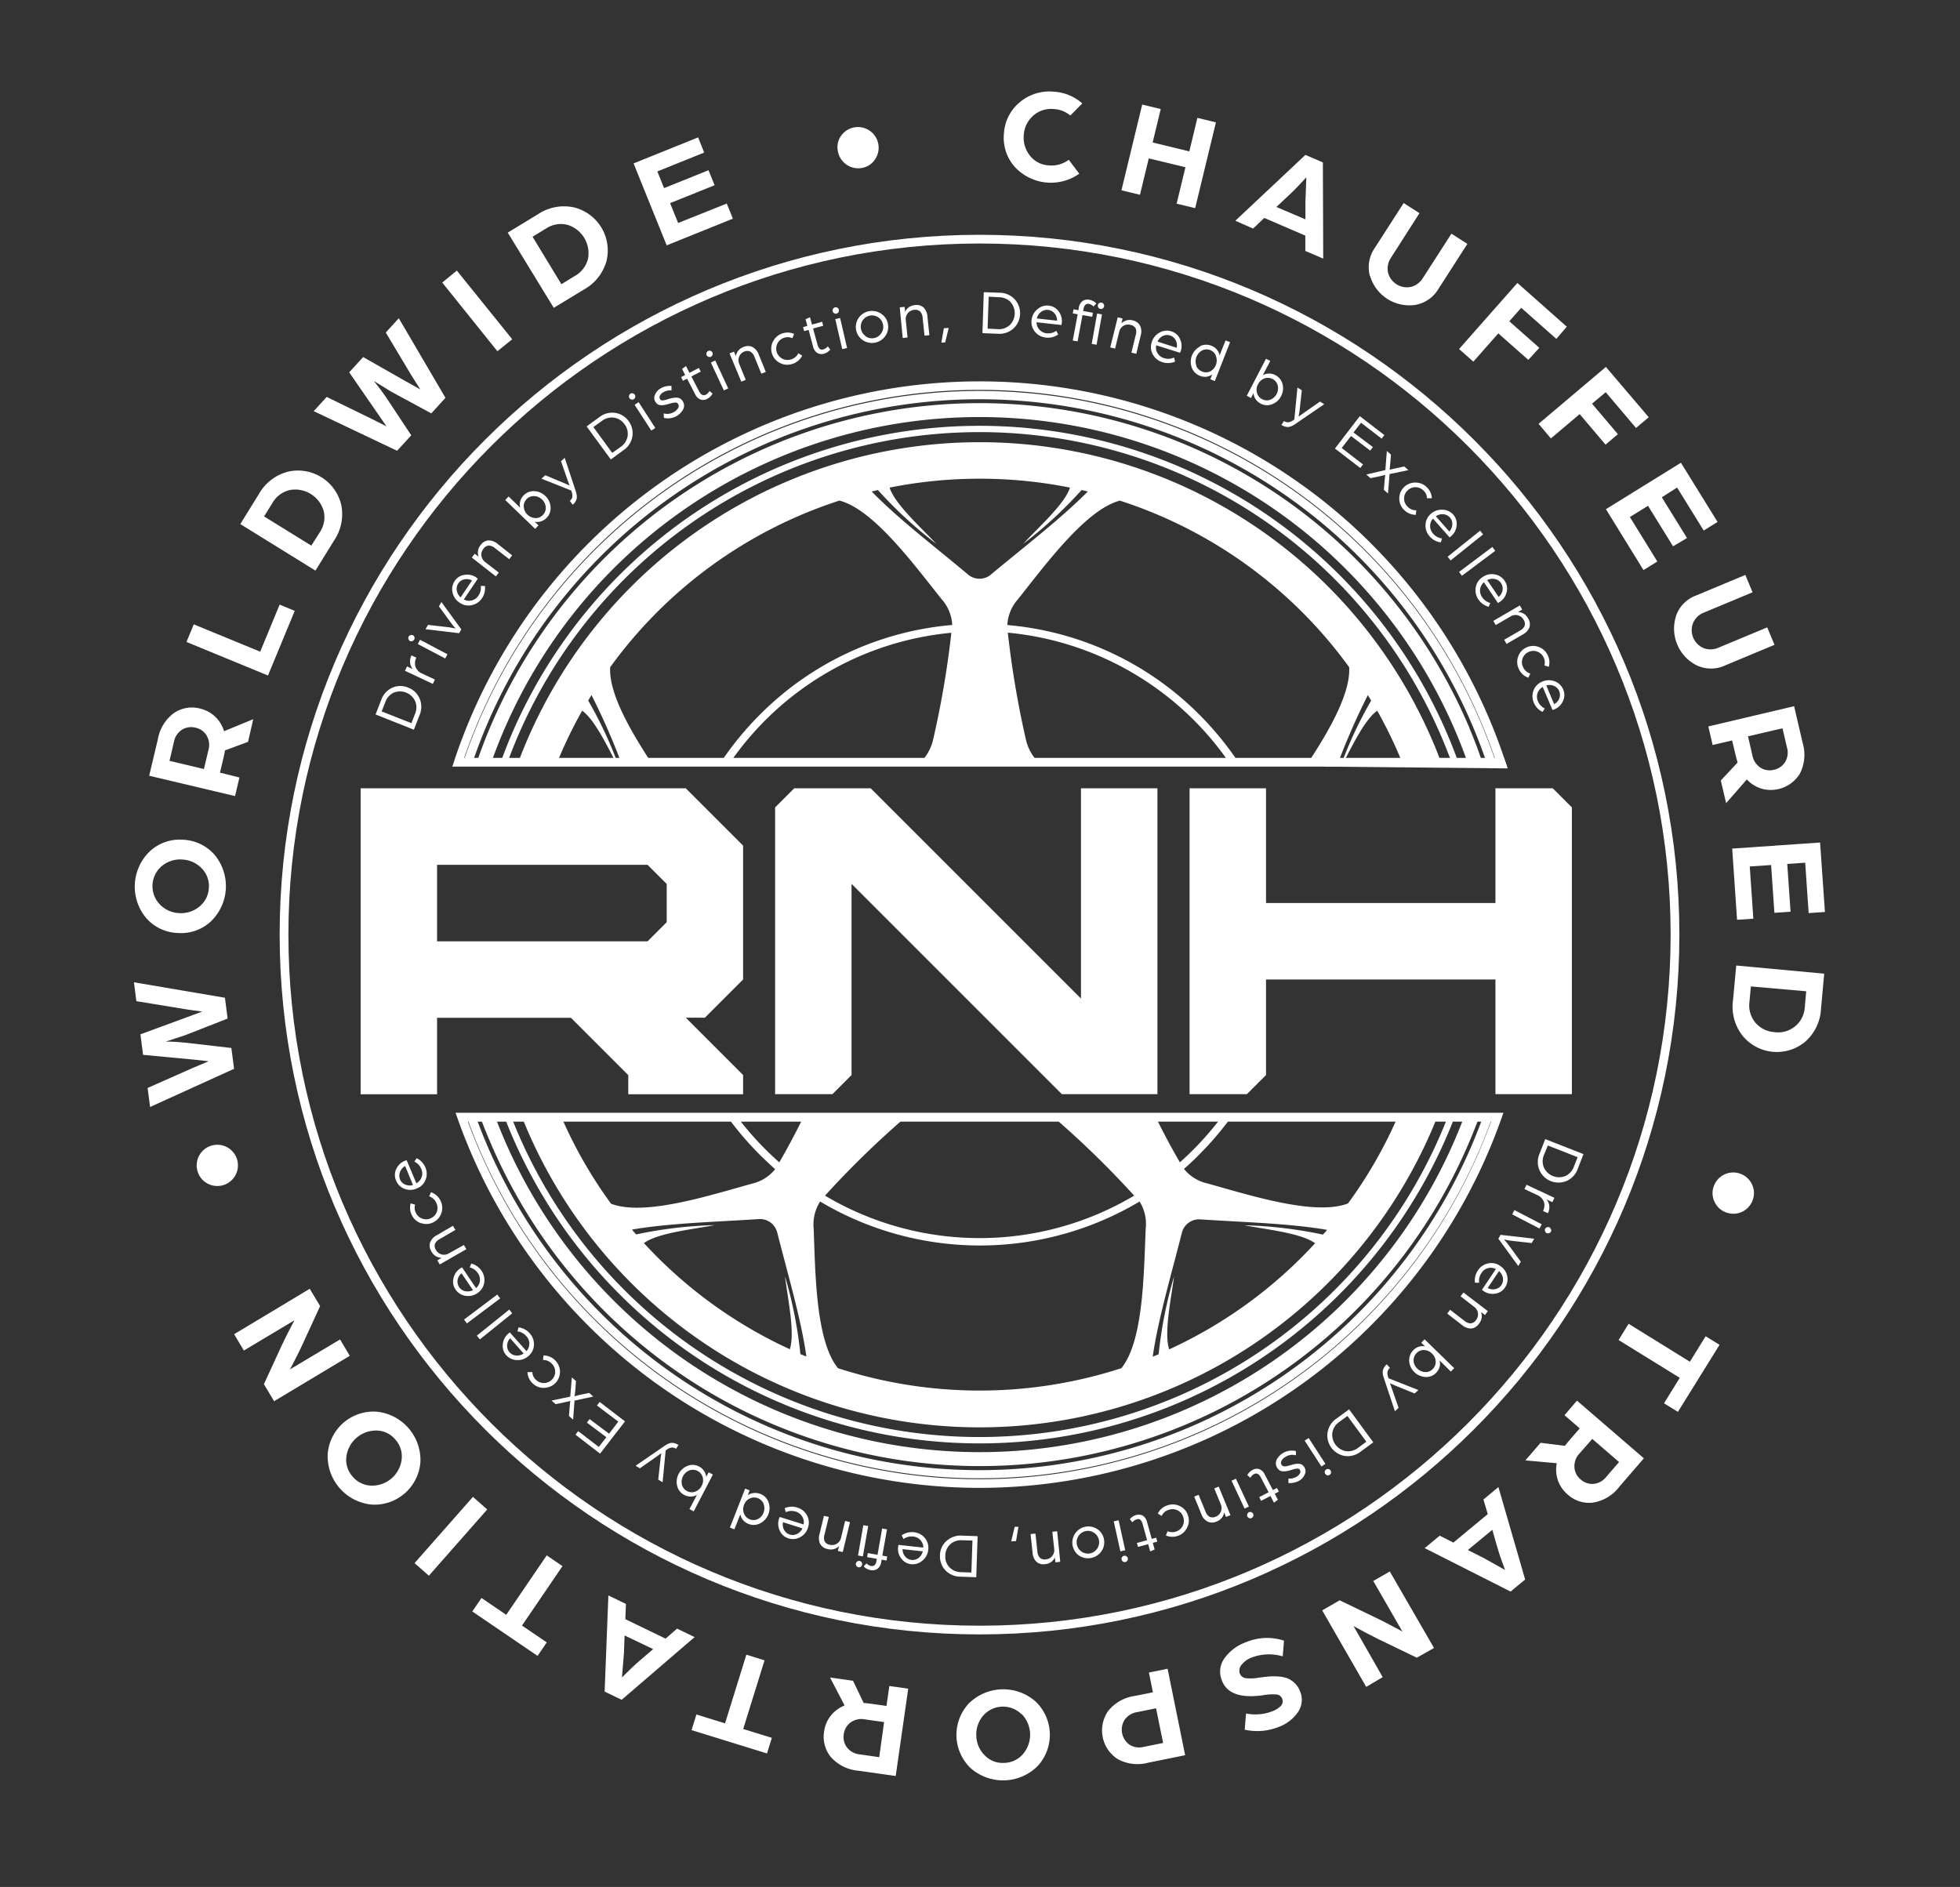 <svg id="Layer_1" data-name="Layer 1" xmlns="http://www.w3.org/2000/svg" viewBox="0 0 403 388"><rect x="0" y="0" width="403" height="388" fill="#333333" stroke="none"/><defs><style>.cls-1{fill:#fff;}</style></defs><title>RNH Logo </title><polygon class="cls-1" points="244.59 224.98 244.59 162.09 260.31 162.09 260.31 185.68 307.48 185.68 307.48 162.09 319.27 162.09 323.2 166.02 323.2 224.98 307.48 224.98 307.48 201.4 260.31 201.4 260.31 221.05 256.38 224.98 244.59 224.98"/><polygon class="cls-1" points="159.37 224.98 159.37 166.02 163.3 162.09 179.02 162.09 222.26 205.33 222.26 162.09 237.98 162.09 237.98 224.98 218.33 224.98 175.09 181.74 175.09 221.05 171.16 224.98 159.37 224.98"/><path class="cls-1" d="M74.15,225V162.09H141l11.79,11.79V201.4l-7.86,7.86H141l11.79,11.79V225H129.18v-3.93l-11.79-11.79H89.87V225Zm59-31.44,3.93-3.93v-7.87l-3.93-3.93H89.87v15.73Z"/><path class="cls-1" d="M297.65,229.74a103.32,103.32,0,0,1-192.49,0h-1.42c.4,1.06.83,2.12,1.27,3.17a104.66,104.66,0,0,0,192.78,0c.44-1,.87-2.11,1.27-3.17Zm.14-78.3a104.66,104.66,0,0,0-192.78,0q-1.11,2.63-2.07,5.3h1.41a103.32,103.32,0,0,1,194.11,0h1.4Q298.9,154.07,297.79,151.44Z"/><path class="cls-1" d="M126.94,156.74a85.31,85.31,0,0,0-6-12.69c.22-.38.45-.75.68-1.13a139.71,139.71,0,0,1,6.08,13.82h6.16c-4.37-6.71-8.7-14.23-8.4-19.55a93.86,93.86,0,0,1,47.14-34.26c7,1.83,15.13,12.92,21,20.26a8.64,8.64,0,0,1,2.19,5.32A63.38,63.38,0,0,0,156.19,147a64.58,64.58,0,0,0-8,9.77h1.94a62.33,62.33,0,0,1,45.48-26.66A192.54,192.54,0,0,1,191.88,152a9.67,9.67,0,0,1-2.6,4.75h24.23a9.73,9.73,0,0,1-2.59-4.76,194.6,194.6,0,0,1-3.7-21.9,62.35,62.35,0,0,1,45.48,26.66h1.94a65.26,65.26,0,0,0-8-9.77,63.36,63.36,0,0,0-39.52-18.46,8.66,8.66,0,0,1,2.2-5.32c5.82-7.34,14-18.43,20.94-20.26a93.84,93.84,0,0,1,47.15,34.26c.29,5.32-4,12.84-8.39,19.55h6.15a139.71,139.71,0,0,1,6.08-13.82l.68,1.13a83.37,83.37,0,0,0-6,12.69m.32,0c2.08-4,4.49-8.87,6.92-10.62a93.59,93.59,0,0,1,5.13,10.62h8c-.5-1.34-1-2.67-1.58-4a101.29,101.29,0,0,0-186.57,0c-.56,1.32-1.09,2.65-1.58,4h8a93.59,93.59,0,0,1,5.13-10.62c2.43,1.75,4.83,6.61,6.91,10.62m77.12-38.59a3.65,3.65,0,0,1-4.66,0c-7-5.88-14.39-11.49-19.84-17.1l1.28-.3a88.07,88.07,0,0,0,12,11.06c-3.29-3.51-8.52-8.18-9.6-11.56a94.88,94.88,0,0,1,37.09,0c-1.09,3.38-6.31,8-9.61,11.56a87.6,87.6,0,0,0,12-11.06l1.28.3C218.12,106.66,210.79,112.27,203.73,118.15Zm83.61,111.59a92.52,92.52,0,0,1-10.17,17.7c-6.7,2.6-19.82-1.57-28.84-4.09a8.63,8.63,0,0,1-4.89-3c1.08-.95,2.14-1.93,3.17-3a64.67,64.67,0,0,0,6.54-7.65h-2A62.92,62.92,0,0,1,242.6,239c-1.76-3-3.4-6.11-4.94-9.23h-21a7.14,7.14,0,0,1,.62.5,192.79,192.79,0,0,1,15.92,15.58,62.23,62.23,0,0,1-63.57,0,191.26,191.26,0,0,1,15.85-15.52c.22-.2.45-.38.68-.56h-21c-1.54,3.12-3.18,6.23-4.93,9.23a63,63,0,0,1-8.57-9.23h-2a64.67,64.67,0,0,0,6.54,7.65c1,1,2.09,2,3.18,3a8.66,8.66,0,0,1-4.9,3c-9,2.52-22.14,6.69-28.84,4.09a92.47,92.47,0,0,1-10.16-17.7h-8.11c.24.62.5,1.24.76,1.86a101.29,101.29,0,0,0,186.57,0c.26-.62.51-1.24.76-1.86ZM164.57,278.43a88.27,88.27,0,0,0-3.17-16c.6,4.78,2.09,11.65,1,15a93.85,93.85,0,0,1-30-21.82c2.86-2.09,9.83-2.8,14.56-3.7a88.44,88.44,0,0,0-16.17,1.92c-.28-.33-.57-.66-.85-1,7.71-1.33,16.93-1.56,26.09-2.16a3.65,3.65,0,0,1,3.77,2.74c2.26,8.9,4.9,17.75,6,25.5C165.38,278.78,165,278.61,164.57,278.43Zm71-25.81c-.39,9.36-.48,23.14-5,28.71a94.57,94.57,0,0,1-58.27,0c-4.55-5.57-4.65-19.35-5-28.71a8.72,8.72,0,0,1,1.33-5.56,64.17,64.17,0,0,0,65.68,0A8.6,8.6,0,0,1,235.57,252.62ZM272,253.86a88.33,88.33,0,0,0-16.16-1.92c4.72.9,11.7,1.61,14.56,3.7a93.89,93.89,0,0,1-30,21.82c-1.11-3.36.38-10.23,1-15a88.27,88.27,0,0,0-3.17,16c-.41.18-.81.35-1.22.51,1.12-7.75,3.75-16.6,6-25.5a3.65,3.65,0,0,1,3.77-2.74c9.16.6,18.39.83,26.1,2.16C272.62,253.2,272.33,253.53,272,253.86Z"/><path class="cls-1" d="M301,229.74a106.43,106.43,0,0,1-199.15,0H98.76q.92,2.52,2,5a109.33,109.33,0,0,0,201.37,0q1.05-2.47,2-5Zm1.11-80.11a109.32,109.32,0,0,0-201.37,0q-1.48,3.51-2.71,7.11h3a106.43,106.43,0,0,1,200.71,0h3.05Q303.58,153.14,302.09,149.63Z"/><path class="cls-1" d="M304.89,229.74a110.1,110.1,0,0,1-207,0H96c.7,2,1.48,4,2.32,6a112,112,0,0,0,206.19,0c.84-2,1.62-4,2.32-6Zm-.39-81.12a112,112,0,0,0-206.19,0c-1.13,2.68-2.16,5.38-3.07,8.12h1.93a110.1,110.1,0,0,1,208.47,0h1.93C306.65,154,305.63,151.3,304.5,148.62Z"/><path class="cls-1" d="M201.4,305.94A113.92,113.92,0,0,1,94.09,230l-.42-1.19H309.12L308.7,230A113.92,113.92,0,0,1,201.4,305.94ZM96.21,230.63a112,112,0,0,0,210.37,0Zm29.85-73H93l.39-1.18a113.81,113.81,0,0,1,216.08,0l.39,1.18h-33.1m-2.16,0H128.24m148.94-1.79h30.16a112,112,0,0,0-211.89,0Z"/><path class="cls-1" d="M77.22,146.91l1.17-3a4.31,4.31,0,0,1,2.31-2.52,4.07,4.07,0,0,1,3.23,0,4.14,4.14,0,0,1,2.34,2.23,4.33,4.33,0,0,1,0,3.42l-1.17,3Zm8.13-.16a3.29,3.29,0,0,0,0-2.61A3.45,3.45,0,0,0,81,142.4a3.36,3.36,0,0,0-1.76,1.94l-.77,1.94,6.12,2.42Z"/><path class="cls-1" d="M83.26,137.92l.43-.89,1.21.57a2.42,2.42,0,0,1-.57-1.27,2.73,2.73,0,0,1,.28-1.57l1,.47a2.53,2.53,0,0,0-.19,1.85,2.5,2.5,0,0,0,1.47,1.46l2.53,1.19-.42.9Z"/><path class="cls-1" d="M84,131.43a.67.67,0,0,1,0-.5.69.69,0,0,1,.39-.32.67.67,0,0,1,.5,0,.64.64,0,0,1,.32.38.64.64,0,0,1-.43.82.64.64,0,0,1-.49,0A.7.7,0,0,1,84,131.43Zm1.91,1,.45-.88L92,134.53l-.46.87Z"/><path class="cls-1" d="M87.49,129.38l.52-.89,4.37.5,1.32.25a9,9,0,0,1-.85-1l-2.6-3.56.51-.89,4.1,5.63-.46.78Z"/><path class="cls-1" d="M93.05,121.85a3,3,0,0,1,.46-2.41,2.83,2.83,0,0,1,2-1.24,3.24,3.24,0,0,1,2.4.53l.33.26-2.87,4.27a2.28,2.28,0,0,0,3-.78,2.83,2.83,0,0,0,.48-2h.86a3.64,3.64,0,0,1-.6,2.51A3.29,3.29,0,0,1,97,124.43a3.07,3.07,0,0,1-2.5-.51A3.3,3.3,0,0,1,93.05,121.85Zm4-2.49a2.23,2.23,0,0,0-1.57-.23,1.92,1.92,0,0,0-1.25.84,1.9,1.9,0,0,0-.3,1.47,2.3,2.3,0,0,0,.78,1.39Z"/><path class="cls-1" d="M97,114.64l.61-.78.8.62a2.39,2.39,0,0,1,.42-2.41,2.19,2.19,0,0,1,1.61-.95,2.88,2.88,0,0,1,1.87.71l3,2.37-.61.78-2.92-2.27a2.11,2.11,0,0,0-1.29-.53,1.5,1.5,0,0,0-1.11.69,1.85,1.85,0,0,0-.39,1.4,1.94,1.94,0,0,0,.76,1.3l2.81,2.17-.61.78Z"/><path class="cls-1" d="M103.88,102.81l.69-.72,2.39,2.3a2.57,2.57,0,0,1,0-1.32,2.72,2.72,0,0,1,.68-1.18,2.84,2.84,0,0,1,2.2-.9,3.41,3.41,0,0,1,2.29,1,3.33,3.33,0,0,1,1.07,2.24,2.82,2.82,0,0,1-.8,2.24,2.78,2.78,0,0,1-1.15.73,2.54,2.54,0,0,1-1.31.08l.78.75-.69.71Zm6.2,3.72a2,2,0,0,0,1.55-.65,2,2,0,0,0,.58-1.57,2.31,2.31,0,0,0-.76-1.59,2.35,2.35,0,0,0-1.63-.71,2.07,2.07,0,0,0-2.13,2.22,2.53,2.53,0,0,0,2.39,2.3Z"/><path class="cls-1" d="M117.16,103a1.53,1.53,0,0,0,.51-.77,2.08,2.08,0,0,0-.13-1.07l-.09-.3-6.12-2.43.78-.71,4,1.67,1,.44-.37-1-1.39-4,.76-.69,2.29,6.91a3.61,3.61,0,0,1,.2,1,1.59,1.59,0,0,1-.12.77,2.77,2.77,0,0,1-.3.53,3.9,3.9,0,0,1-.41.44Z"/><path class="cls-1" d="M120.62,87.68l2.59-1.89a4.27,4.27,0,0,1,3.29-.89,4.08,4.08,0,0,1,2.75,1.69,4.14,4.14,0,0,1,.78,3.14,4.25,4.25,0,0,1-1.86,2.86l-2.58,1.89Zm7,4.21a3.35,3.35,0,0,0,1.42-2.2,3.18,3.18,0,0,0-.63-2.45,3.24,3.24,0,0,0-2.15-1.36,3.33,3.33,0,0,0-2.52.69L122,87.81l3.88,5.31Z"/><path class="cls-1" d="M129.34,81.38a.62.62,0,0,1,.28-.42.61.61,0,0,1,.49-.08.59.59,0,0,1,.41.29.58.58,0,0,1,.09.48.62.62,0,0,1-.28.42.61.61,0,0,1-.49.08.63.63,0,0,1-.41-.28A.6.6,0,0,1,129.34,81.38Zm1.14,1.85.83-.54L134.74,88l-.83.53Z"/><path class="cls-1" d="M136.46,85a2.64,2.64,0,0,0,2.13-.29,2.24,2.24,0,0,0,.84-.8.78.78,0,0,0,0-.83.63.63,0,0,0-.3-.28,1,1,0,0,0-.47,0,3.35,3.35,0,0,0-.5.07l-.58.16a7.2,7.2,0,0,1-.85.22,3.42,3.42,0,0,1-.75.07,1.34,1.34,0,0,1-.73-.18,1.67,1.67,0,0,1-.53-.58,1.52,1.52,0,0,1,0-1.48,2.62,2.62,0,0,1,1.11-1.22,3.77,3.77,0,0,1,2.24-.5l0,.91a2.87,2.87,0,0,0-1.72.41,1.65,1.65,0,0,0-.65.66.68.68,0,0,0,0,.7.61.61,0,0,0,.27.26.71.71,0,0,0,.45,0,2.29,2.29,0,0,0,.45-.08l.54-.16a8.25,8.25,0,0,1,.87-.23,6.27,6.27,0,0,1,.79-.07,1.49,1.49,0,0,1,.77.19,1.68,1.68,0,0,1,.56.59,1.63,1.63,0,0,1,.06,1.65,3.58,3.58,0,0,1-3.95,1.74Z"/><path class="cls-1" d="M141.27,77.86l-.85.43-.38-.75.84-.43-.64-1.25.81-.59.71,1.39,1.93-1,.39.75-1.93,1,1.56,3c.4.78.87,1,1.4.76a1.52,1.52,0,0,0,.42-.31,2.46,2.46,0,0,0,.27-.33l.07-.14.64.53A2.45,2.45,0,0,1,145.43,82a1.7,1.7,0,0,1-1.39.16,2.12,2.12,0,0,1-1.13-1.14Z"/><path class="cls-1" d="M145.28,72.54a.65.65,0,0,1,.84-.39.67.67,0,0,1,.37.35.64.64,0,0,1,0,.49.59.59,0,0,1-.34.37.62.62,0,0,1-.5,0,.65.65,0,0,1-.36-.33A.69.69,0,0,1,145.28,72.54Zm.88,2,.9-.42,2.67,5.74-.9.42Z"/><path class="cls-1" d="M150,72.67l.91-.37.39.94a2.37,2.37,0,0,1,1.56-1.88,2.15,2.15,0,0,1,1.87,0A2.81,2.81,0,0,1,156,72.89l1.46,3.58-.92.37-1.4-3.43a2.07,2.07,0,0,0-.85-1.1,1.49,1.49,0,0,0-1.3,0,1.86,1.86,0,0,0-1,1,1.93,1.93,0,0,0,0,1.51l1.34,3.28-.91.38Z"/><path class="cls-1" d="M158.94,70.23a3.24,3.24,0,0,1,1.92-1.67,3.3,3.3,0,0,1,2.43.11l-.38.87a2.29,2.29,0,0,0-1.73-.07,2.33,2.33,0,1,0,1.5,4.42,2.33,2.33,0,0,0,1.47-1.26l.79.51a3.4,3.4,0,0,1-2,1.68,3.25,3.25,0,0,1-2.54-.17,3.27,3.27,0,0,1-1.47-4.42Z"/><path class="cls-1" d="M166.26,67.83l-.92.25-.22-.81L166,67l-.37-1.36.91-.41.41,1.51,2.1-.58.22.82-2.09.57.9,3.29c.23.85.64,1.2,1.21,1a1.52,1.52,0,0,0,.48-.23,2.22,2.22,0,0,0,.33-.26l.1-.12.52.65a2.61,2.61,0,0,1-1.28.84,1.75,1.75,0,0,1-1.4-.14,2.14,2.14,0,0,1-.87-1.35Z"/><path class="cls-1" d="M171.29,63.49a.61.61,0,0,1,.41-.29.57.57,0,0,1,.49.08.66.66,0,0,1,.29.42.65.65,0,0,1-1,.69.63.63,0,0,1-.28-.4A.66.66,0,0,1,171.29,63.49Zm.45,2.13,1-.23,1.43,6.17-1,.22Z"/><path class="cls-1" d="M176.57,65.34a3.35,3.35,0,0,1,4.63-.82,3.14,3.14,0,0,1,1.37,2.13,3.18,3.18,0,0,1-.55,2.46,3.36,3.36,0,0,1-4.64.82,3.28,3.28,0,0,1-.81-4.59Zm1.4,3.8a2.22,2.22,0,0,0,1.73.38,2.19,2.19,0,0,0,1.49-1,2.22,2.22,0,0,0,.38-1.73,2.28,2.28,0,0,0-.95-1.51,2.31,2.31,0,0,0-3.23.57,2.36,2.36,0,0,0,.58,3.25Z"/><path class="cls-1" d="M185,63.2l1-.1.1,1a2.39,2.39,0,0,1,2-1.36,2.16,2.16,0,0,1,1.8.49,2.89,2.89,0,0,1,.79,1.85l.4,3.84-1,.1-.39-3.68a2,2,0,0,0-.51-1.29,1.49,1.49,0,0,0-1.27-.33,1.86,1.86,0,0,0-1.27.69,1.9,1.9,0,0,0-.41,1.45l.37,3.53-1,.11Z"/><path class="cls-1" d="M194.07,67.49l1-.06-.74,3-.77,0Z"/><path class="cls-1" d="M202.28,60.08l3.2.11a4.32,4.32,0,0,1,3.14,1.33,4.29,4.29,0,0,1-.21,6,4.33,4.33,0,0,1-3.23,1.11L202,68.5Zm2.87,7.6a3.27,3.27,0,0,0,2.47-.84,3.45,3.45,0,0,0,.17-4.72,3.3,3.3,0,0,0-2.41-1L203.29,61l-.23,6.57Z"/><path class="cls-1" d="M213.34,63.56a3,3,0,0,1,2.34-.71,2.85,2.85,0,0,1,2,1.19,3.32,3.32,0,0,1,.64,2.38l-.08.41-5.11-.57a2.23,2.23,0,0,0,.6,1.54,2.28,2.28,0,0,0,1.46.73,2.85,2.85,0,0,0,2-.51l.38.76a3.65,3.65,0,0,1-2.5.64,3.33,3.33,0,0,1-2.25-1.18,3.13,3.13,0,0,1-.71-2.46A3.35,3.35,0,0,1,213.34,63.56Zm4,2.38a2.21,2.21,0,0,0-.52-1.5,2,2,0,0,0-1.32-.72,2,2,0,0,0-1.45.42,2.33,2.33,0,0,0-.87,1.34Z"/><path class="cls-1" d="M221.58,64.62l-1-.18.15-.84,1,.18.07-.41a2.12,2.12,0,0,1,.82-1.49,1.88,1.88,0,0,1,1.32-.25,2.65,2.65,0,0,1,.82.28,2.17,2.17,0,0,1,.52.35l.12.17-.56.59a1.84,1.84,0,0,0-.94-.53c-.6-.1-1,.26-1.12,1.09l-.06.38,2,.35-.15.83-2-.35-1,5.4-1-.17Zm4-.15,1,.18-1.11,6.23-1-.17Zm.42-2.13a.66.66,0,0,1,.49-.11.6.6,0,0,1,.42.27.67.67,0,0,1-.16.91.58.58,0,0,1-.49.11.6.6,0,0,1-.42-.27.65.65,0,0,1,.16-.91Z"/><path class="cls-1" d="M229.82,65.25l1,.24-.24,1a2.38,2.38,0,0,1,2.37-.6A2.17,2.17,0,0,1,234.43,67a2.83,2.83,0,0,1,.11,2l-.91,3.75-1-.23.88-3.6a2.14,2.14,0,0,0,0-1.39,1.49,1.49,0,0,0-1.09-.73A1.8,1.8,0,0,0,231,67a1.91,1.91,0,0,0-.88,1.23l-.84,3.45-1-.24Z"/><path class="cls-1" d="M238.43,68.38a3,3,0,0,1,2.43-.24,2.83,2.83,0,0,1,1.76,1.56,3.28,3.28,0,0,1,.16,2.46l-.15.38L237.73,71a2.23,2.23,0,0,0,.28,1.63,2.26,2.26,0,0,0,1.3,1,2.82,2.82,0,0,0,2.08-.11l.23.83a3.66,3.66,0,0,1-2.58.13,3.3,3.3,0,0,1-2-1.59,3.09,3.09,0,0,1-.22-2.55A3.3,3.3,0,0,1,238.43,68.38Zm3.51,3.13a2.25,2.25,0,0,0-.22-1.58,2,2,0,0,0-2.66-.83A2.37,2.37,0,0,0,238,70.24Z"/><path class="cls-1" d="M246.72,71.19a2.83,2.83,0,0,1,2.38-.09,2.64,2.64,0,0,1,1.1.78,2.57,2.57,0,0,1,.56,1.19L252,70l.92.36-3.14,8-.92-.37.39-1a2.66,2.66,0,0,1-1.21.48,2.93,2.93,0,0,1-3-1.89,3.54,3.54,0,0,1,1.72-4.34Zm-.77,4a2,2,0,0,0,1.2,1.19,2,2,0,0,0,1.66,0,2.55,2.55,0,0,0,1.22-3.1A1.94,1.94,0,0,0,248.86,72a2,2,0,0,0-1.68.06A2.52,2.52,0,0,0,246,75.19Z"/><path class="cls-1" d="M260.31,73.76l.87.46-1.54,2.94a2.55,2.55,0,0,1,1.27-.35,2.64,2.64,0,0,1,1.32.33A2.81,2.81,0,0,1,263.71,79a3.38,3.38,0,0,1-.32,2.48,3.31,3.31,0,0,1-1.86,1.65,2.75,2.75,0,0,1-2.36-.16,2.71,2.71,0,0,1-1-.89,2.65,2.65,0,0,1-.44-1.24l-.5,1-.87-.47Zm-1.86,7a2,2,0,0,0,1.05,1.31,2,2,0,0,0,1.67.13,2.55,2.55,0,0,0,1.55-2.94A2.1,2.1,0,0,0,260,77.81,2.43,2.43,0,0,0,258.67,79,2.31,2.31,0,0,0,258.45,80.75Z"/><path class="cls-1" d="M264,86.57a1.46,1.46,0,0,0,.87.27,2.09,2.09,0,0,0,1-.41l.26-.18.64-6.55.9.55-.48,4.36L267,85.67l.9-.65,3.51-2.45.87.54-6,4.11a3.44,3.44,0,0,1-.91.47,1.68,1.68,0,0,1-.78.1,3.14,3.14,0,0,1-.59-.15,3.33,3.33,0,0,1-.53-.27Z"/><path class="cls-1" d="M279.59,85.57l5.05,3.89-.56.73-4.23-3.26-1.56,2,4,3-.56.72-3.95-3-1.91,2.47,4.38,3.38-.56.73-5.21-4Z"/><path class="cls-1" d="M284.85,96.65l.3-3.92.85.75-.17,2.09-.1,1,1-.22,2-.43.85.75-3.86.8-.33,4-.85-.75.16-2,.13-1.08-1.05.27-2,.41-.85-.75Z"/><path class="cls-1" d="M291.06,99.23a3.21,3.21,0,0,1,2.35,1,3.32,3.32,0,0,1,1,2.22l-1,0a2.28,2.28,0,0,0-.72-1.58,2.32,2.32,0,0,0-3.3,0,2.25,2.25,0,0,0-.69,1.65,2.28,2.28,0,0,0,.72,1.66,2.35,2.35,0,0,0,1.78.75l-.09.93a3.33,3.33,0,0,1-2.4-1,3.21,3.21,0,0,1-1-2.34,3.28,3.28,0,0,1,3.29-3.3Z"/><path class="cls-1" d="M296.58,104.81a3,3,0,0,1,2.22,1,2.84,2.84,0,0,1,.7,2.24,3.23,3.23,0,0,1-1.12,2.19l-.33.26-3.41-3.86a2.25,2.25,0,0,0-.59,1.55,2.29,2.29,0,0,0,.6,1.52,2.8,2.8,0,0,0,1.84,1l-.23.82a3.66,3.66,0,0,1-2.28-1.21,3.27,3.27,0,0,1-.88-2.38,3.12,3.12,0,0,1,1.12-2.3A3.26,3.26,0,0,1,296.58,104.81Zm1.41,4.48a2.21,2.21,0,0,0,.62-1.46,1.92,1.92,0,0,0-.5-1.43,2,2,0,0,0-1.35-.66,2.38,2.38,0,0,0-1.54.41Z"/><path class="cls-1" d="M304.33,109.12l.61.77-6.68,5.35-.61-.77Z"/><path class="cls-1" d="M306.84,112.47l.6.79-6.85,5.13-.59-.79Z"/><path class="cls-1" d="M307.32,118.11a3,3,0,0,1,2.06,1.33,2.79,2.79,0,0,1,.4,2.31,3.23,3.23,0,0,1-1.39,2L308,124l-2.88-4.27a2.25,2.25,0,0,0-.79,1.46,2.31,2.31,0,0,0,.4,1.58,2.78,2.78,0,0,0,1.69,1.21l-.33.79a3.7,3.7,0,0,1-2.11-1.5,3.29,3.29,0,0,1-.55-2.48,3.08,3.08,0,0,1,1.41-2.13A3.26,3.26,0,0,1,307.32,118.11Zm.81,4.63a2.2,2.2,0,0,0,.81-1.37,2,2,0,0,0-1.56-2.31,2.45,2.45,0,0,0-1.59.21Z"/><path class="cls-1" d="M312.49,124.49l.5.85-.88.51a2.37,2.37,0,0,1,2.07,1.29,2.16,2.16,0,0,1,.29,1.85,2.84,2.84,0,0,1-1.36,1.47l-3.34,1.94-.5-.85,3.21-1.86a2.14,2.14,0,0,0,1-1,1.53,1.53,0,0,0-.23-1.29,1.83,1.83,0,0,0-1.15-.88,1.93,1.93,0,0,0-1.49.22l-3.07,1.79-.49-.86Z"/><path class="cls-1" d="M316.3,133a3.23,3.23,0,0,1,1.91,1.68,3.28,3.28,0,0,1,.24,2.42l-.91-.26a2.27,2.27,0,0,0-.18-1.72,2.35,2.35,0,0,0-4.31.3,2.31,2.31,0,0,0,.14,1.8,2.36,2.36,0,0,0,1.46,1.28l-.4.85a3.32,3.32,0,0,1-1.93-1.73,3.22,3.22,0,0,1-.19-2.54,3.14,3.14,0,0,1,1.64-1.91A3.19,3.19,0,0,1,316.3,133Z"/><path class="cls-1" d="M319.66,140.09a3,3,0,0,1,1.76,1.7,2.84,2.84,0,0,1-.05,2.35,3.29,3.29,0,0,1-1.76,1.72l-.4.13-2-4.74a2.28,2.28,0,0,0-1,2.91,2.75,2.75,0,0,0,1.43,1.51l-.48.71a3.68,3.68,0,0,1-1.78-1.87,3.34,3.34,0,0,1-.07-2.54,3.12,3.12,0,0,1,1.81-1.82A3.31,3.31,0,0,1,319.66,140.09Zm-.11,4.7a2.17,2.17,0,0,0,1.06-1.18,2,2,0,0,0-1.09-2.57,2.34,2.34,0,0,0-1.59-.1Z"/><path class="cls-1" d="M325.58,237.31l-1.16,3a4.31,4.31,0,0,1-2.31,2.52,4.27,4.27,0,0,1-5.56-2.18,4.28,4.28,0,0,1,0-3.42l1.17-3Zm-8.12.17a3.32,3.32,0,0,0,0,2.62,3.44,3.44,0,0,0,4.39,1.72,3.31,3.31,0,0,0,1.76-1.93l.77-1.95-6.13-2.4Z"/><path class="cls-1" d="M319.61,246.3l-.42.89-1.22-.56a2.33,2.33,0,0,1,.58,1.27,2.8,2.8,0,0,1-.28,1.56l-1-.46a2.52,2.52,0,0,0,.18-1.85,2.5,2.5,0,0,0-1.47-1.46l-2.53-1.19.42-.89Z"/><path class="cls-1" d="M317,251.74l-.46.87-5.62-2.91.46-.88Zm1.9,1a.62.62,0,0,1,0,.5.65.65,0,0,1-.39.32.67.67,0,0,1-.5,0,.64.64,0,0,1-.32-.38.62.62,0,0,1,0-.5.6.6,0,0,1,.39-.32.64.64,0,0,1,.49,0A.65.65,0,0,1,318.88,252.78Z"/><path class="cls-1" d="M315.45,254.71l-.52.89-4.37-.49-1.32-.24a9.17,9.17,0,0,1,.85,1l2.61,3.56-.52.89-4.1-5.62.45-.79Z"/><path class="cls-1" d="M309.89,262.34a3,3,0,0,1-.45,2.41,2.84,2.84,0,0,1-2,1.25,3.24,3.24,0,0,1-2.4-.53l-.33-.26,2.86-4.27a2.25,2.25,0,0,0-1.64-.18,2.21,2.21,0,0,0-1.32,1,2.76,2.76,0,0,0-.48,2h-.86a3.66,3.66,0,0,1,.59-2.52,3.33,3.33,0,0,1,2.09-1.45,3.07,3.07,0,0,1,2.5.51A3.28,3.28,0,0,1,309.89,262.34Zm-4,2.5a2.23,2.23,0,0,0,1.57.23,2,2,0,0,0,1.25-.84,2,2,0,0,0,.3-1.48,2.43,2.43,0,0,0-.79-1.39Z"/><path class="cls-1" d="M305.92,269.6l-.6.79-.81-.62a2.36,2.36,0,0,1-.41,2.4,2.17,2.17,0,0,1-1.61,1,2.81,2.81,0,0,1-1.87-.71l-3.06-2.36.61-.78,2.93,2.27a2.07,2.07,0,0,0,1.28.52,1.5,1.5,0,0,0,1.12-.69,1.9,1.9,0,0,0-.39-2.7l-2.8-2.17.6-.78Z"/><path class="cls-1" d="M299,281.32l-.69.71L296,279.74a2.68,2.68,0,0,1,0,1.32,2.83,2.83,0,0,1-.68,1.18,2.77,2.77,0,0,1-2.2.9,3.55,3.55,0,0,1-3.37-3.22,2.95,2.95,0,0,1,1.95-3,2.54,2.54,0,0,1,1.31-.07l-.78-.75.68-.71Zm-6.21-3.72a2,2,0,0,0-1.55.66,2,2,0,0,0-.58,1.57,2.32,2.32,0,0,0,.77,1.59,2.4,2.4,0,0,0,1.63.71,2,2,0,0,0,1.55-.65,2,2,0,0,0,.58-1.58,2.38,2.38,0,0,0-.78-1.6A2.34,2.34,0,0,0,292.82,277.6Z"/><path class="cls-1" d="M285.79,281.26a1.61,1.61,0,0,0-.5.77,2.2,2.2,0,0,0,.12,1.08l.1.3,6.12,2.41-.77.71-4.06-1.66-1-.44.37,1.05,1.4,4-.76.7-2.3-6.9a4.17,4.17,0,0,1-.21-1,1.73,1.73,0,0,1,.13-.78,3.12,3.12,0,0,1,.3-.53,3.9,3.9,0,0,1,.41-.44Z"/><path class="cls-1" d="M282.37,296.58l-2.58,1.89a4.29,4.29,0,0,1-3.3.9,4.27,4.27,0,0,1-3.53-4.82,4.31,4.31,0,0,1,1.85-2.87l2.58-1.89Zm-7-4.2a3.31,3.31,0,0,0-1.42,2.2,3.43,3.43,0,0,0,2.78,3.81,3.38,3.38,0,0,0,2.53-.7l1.68-1.24-3.89-5.3Z"/><path class="cls-1" d="M272.52,301l-.82.54-3.45-5.32.83-.53Zm1.15,1.85a.65.65,0,0,1-.28.41.64.64,0,0,1-.5.09.67.67,0,0,1-.41-.29.69.69,0,0,1-.09-.49.65.65,0,0,1,.28-.41.63.63,0,0,1,.5-.09.61.61,0,0,1,.4.28A.67.67,0,0,1,273.67,302.83Z"/><path class="cls-1" d="M266.47,299.25a2.61,2.61,0,0,0-2.13.3,2.1,2.1,0,0,0-.84.8.78.78,0,0,0,0,.83.61.61,0,0,0,.3.27,1,1,0,0,0,.47.06c.19,0,.35-.05.5-.08l.57-.16c.36-.1.64-.18.86-.22a3.42,3.42,0,0,1,.75-.07,1.34,1.34,0,0,1,.73.18,1.72,1.72,0,0,1,.53.57,1.52,1.52,0,0,1,.05,1.48,2.58,2.58,0,0,1-1.1,1.23,3.79,3.79,0,0,1-2.24.5l0-.91a2.86,2.86,0,0,0,1.71-.41,1.65,1.65,0,0,0,.65-.66.68.68,0,0,0,0-.7A.7.7,0,0,0,267,302a.81.81,0,0,0-.45,0,2.29,2.29,0,0,0-.45.08l-.54.16a8.25,8.25,0,0,1-.87.23,4.74,4.74,0,0,1-.79.07,1.4,1.4,0,0,1-.77-.19,1.75,1.75,0,0,1-.62-2.23,3.54,3.54,0,0,1,3.94-1.75Z"/><path class="cls-1" d="M261.72,306.39l.84-.43.39.75-.85.43.65,1.25-.81.59-.71-1.38-1.93,1-.39-.76,1.93-1-1.57-3c-.4-.78-.87-1-1.4-.76a1.3,1.3,0,0,0-.42.32,2,2,0,0,0-.27.32l-.07.15-.65-.54a2.61,2.61,0,0,1,1.08-1.08,1.72,1.72,0,0,1,1.4-.16,2.15,2.15,0,0,1,1.13,1.14Z"/><path class="cls-1" d="M256.79,309.78l-.89.42-2.68-5.73.89-.42Zm.88,2a.63.63,0,0,1-.33.37.62.62,0,0,1-.5,0,.64.64,0,0,1-.37-.35.6.6,0,0,1,0-.49.6.6,0,0,1,.33-.37.62.62,0,0,1,.5,0,.71.71,0,0,1,.37.33A.69.69,0,0,1,257.67,311.77Z"/><path class="cls-1" d="M253,311.55l-.91.37-.39-.93a2.36,2.36,0,0,1-1.56,1.87,2.19,2.19,0,0,1-1.87,0,2.81,2.81,0,0,1-1.27-1.55l-1.46-3.58.91-.37,1.41,3.43a2.11,2.11,0,0,0,.84,1.1,1.52,1.52,0,0,0,1.31-.05,1.78,1.78,0,0,0,1-1,1.83,1.83,0,0,0,0-1.5l-1.34-3.29.91-.37Z"/><path class="cls-1" d="M244.06,314.15a3.24,3.24,0,0,1-1.92,1.67,3.34,3.34,0,0,1-2.43-.1l.38-.87a2.34,2.34,0,0,0,1.73.06,2.31,2.31,0,0,0,1.46-3,2.2,2.2,0,0,0-1.16-1.35,2.32,2.32,0,0,0-1.81-.11,2.39,2.39,0,0,0-1.47,1.26l-.78-.5a3.31,3.31,0,0,1,2-1.68,3.25,3.25,0,0,1,2.54.16,3.13,3.13,0,0,1,1.66,1.9A3.17,3.17,0,0,1,244.06,314.15Z"/><path class="cls-1" d="M236.81,316.43l.91-.25.23.81-.92.25.38,1.36-.91.41-.42-1.5-2.09.57-.23-.81,2.1-.58-.91-3.28c-.23-.86-.64-1.2-1.22-1a1.54,1.54,0,0,0-.47.22,2.27,2.27,0,0,0-.33.27l-.11.12-.51-.65a2.57,2.57,0,0,1,1.28-.84,1.76,1.76,0,0,1,1.4.13,2.22,2.22,0,0,1,.87,1.35Z"/><path class="cls-1" d="M231.36,318.76l-1,.23L229,312.82l1-.22Zm.44,2.13a.57.57,0,0,1-.4.29.6.6,0,0,1-.49-.08.69.69,0,0,1-.3-.41.65.65,0,0,1,.09-.49.64.64,0,0,1,.89-.21.61.61,0,0,1,.29.4A.63.63,0,0,1,231.8,320.89Z"/><path class="cls-1" d="M226.45,319a3.37,3.37,0,0,1-4.64.83,3.31,3.31,0,0,1,3.81-5.41,3.13,3.13,0,0,1,1.37,2.11A3.2,3.2,0,0,1,226.45,319ZM225,315.21a2.22,2.22,0,0,0-1.73-.39,2.34,2.34,0,0,0-.91,4.21,2.28,2.28,0,0,0,3.22-.58,2.33,2.33,0,0,0-.58-3.24Z"/><path class="cls-1" d="M218,321.14l-1,.11-.1-1a2.39,2.39,0,0,1-2,1.37,2.18,2.18,0,0,1-1.8-.49,2.86,2.86,0,0,1-.79-1.85l-.41-3.84,1-.1.4,3.68a2,2,0,0,0,.51,1.29,1.49,1.49,0,0,0,1.27.32,1.79,1.79,0,0,0,1.27-.69,1.9,1.9,0,0,0,.41-1.45l-.39-3.53,1-.1Z"/><path class="cls-1" d="M208.91,316.88l-1,.06.73-3,.77,0Z"/><path class="cls-1" d="M200.73,324.31l-3.2-.11a4.28,4.28,0,0,1-3.15-1.32,4.11,4.11,0,0,1-1.11-3,4,4,0,0,1,1.31-3,4.31,4.31,0,0,1,3.23-1.12l3.2.11Zm-2.89-7.6a3.31,3.31,0,0,0-2.47.84,3.21,3.21,0,0,0-1,2.33,3.15,3.15,0,0,0,.85,2.39,3.33,3.33,0,0,0,2.42,1l2.09.07.22-6.57Z"/><path class="cls-1" d="M189.64,320.91a3,3,0,0,1-2.34.72,2.83,2.83,0,0,1-2-1.19,3.19,3.19,0,0,1-.64-2.37l.07-.41,5.12.56a2.28,2.28,0,0,0-2.07-2.27,2.85,2.85,0,0,0-2,.51l-.39-.76a3.63,3.63,0,0,1,2.51-.64,3.32,3.32,0,0,1,2.25,1.17,3.15,3.15,0,0,1,.71,2.46A3.25,3.25,0,0,1,189.64,320.91Zm-4.06-2.37a2.26,2.26,0,0,0,.52,1.5,2,2,0,0,0,1.33.72,2,2,0,0,0,1.45-.42,2.42,2.42,0,0,0,.86-1.35Z"/><path class="cls-1" d="M177,322.15a.58.58,0,0,1-.49.11.6.6,0,0,1-.42-.27.66.66,0,0,1-.11-.49.66.66,0,0,1,.76-.53.6.6,0,0,1,.42.27.63.63,0,0,1,.1.48A.65.65,0,0,1,177,322.15Zm.42-2.13-1-.17,1.09-6.24,1,.18Zm4-.15,1,.18-.14.83-1-.18-.08.41a2.06,2.06,0,0,1-.81,1.49,1.83,1.83,0,0,1-1.32.26,2.54,2.54,0,0,1-.83-.28,2,2,0,0,1-.51-.35l-.13-.17.57-.59a1.77,1.77,0,0,0,.94.53c.59.1,1-.26,1.11-1.09l.07-.38-2-.35.14-.83,2,.35.95-5.4,1,.17Z"/><path class="cls-1" d="M173.28,319.14l-1-.23.24-1a2.37,2.37,0,0,1-2.37.6,2.16,2.16,0,0,1-1.53-1.07,2.88,2.88,0,0,1-.12-2l.91-3.75,1,.23-.87,3.6a2.07,2.07,0,0,0,0,1.39,1.49,1.49,0,0,0,1.09.73,1.84,1.84,0,0,0,1.43-.22,1.87,1.87,0,0,0,.87-1.23l.84-3.45,1,.24Z"/><path class="cls-1" d="M164.53,316.07a3,3,0,0,1-2.43.25,2.85,2.85,0,0,1-1.76-1.56,3.28,3.28,0,0,1-.17-2.46l.15-.38,4.91,1.54a2.23,2.23,0,0,0-.29-1.63,2.27,2.27,0,0,0-1.29-1,2.81,2.81,0,0,0-2.08.11l-.23-.82a3.66,3.66,0,0,1,2.58-.14,3.36,3.36,0,0,1,2,1.59,3.13,3.13,0,0,1,.21,2.55A3.21,3.21,0,0,1,164.53,316.07ZM161,313a2.2,2.2,0,0,0,.22,1.58,2,2,0,0,0,2.66.83,2.39,2.39,0,0,0,1.11-1.15Z"/><path class="cls-1" d="M156.26,313.25a2.91,2.91,0,0,1-3.48-.68,2.57,2.57,0,0,1-.56-1.19L151,314.47l-.92-.37,3.13-8,.92.36-.39,1A2.46,2.46,0,0,1,155,307a2.76,2.76,0,0,1,1.35.19,2.82,2.82,0,0,1,1.67,1.69,3.53,3.53,0,0,1-1.71,4.34Zm.76-4a2.11,2.11,0,0,0-2.86-1.13,2.28,2.28,0,0,0-1.18,1.32,2.39,2.39,0,0,0,0,1.78,2.08,2.08,0,0,0,2.86,1.12A2.29,2.29,0,0,0,157,311,2.36,2.36,0,0,0,157,309.25Z"/><path class="cls-1" d="M142.64,310.77l-.88-.46,1.54-2.93a2.66,2.66,0,0,1-1.27.35,2.87,2.87,0,0,1-1.32-.33,2.81,2.81,0,0,1-1.48-1.86,3.55,3.55,0,0,1,2.17-4.14,2.79,2.79,0,0,1,2.36.16,2.65,2.65,0,0,1,1,.9,2.47,2.47,0,0,1,.44,1.23l.5-.95.88.45Zm1.85-7a2.11,2.11,0,0,0-2.73-1.43,2.53,2.53,0,0,0-1.54,2.94,2,2,0,0,0,1.05,1.32,2,2,0,0,0,1.68.11,2.39,2.39,0,0,0,1.32-1.19A2.35,2.35,0,0,0,144.49,303.78Z"/><path class="cls-1" d="M139,297.91a1.59,1.59,0,0,0-.87-.27,2.06,2.06,0,0,0-1,.42l-.26.17-.63,6.56-.9-.55.48-4.36.15-1.07-.9.65-3.51,2.46-.87-.53,6-4.12a3.83,3.83,0,0,1,.91-.48,1.55,1.55,0,0,1,.78-.09,2.7,2.7,0,0,1,.59.14,3.81,3.81,0,0,1,.53.27Z"/><path class="cls-1" d="M123.38,298.9,118.32,295l.56-.73,4.24,3.25,1.55-2-4-3,.56-.72,4,3,1.9-2.48L122.74,289l.56-.73,5.21,4Z"/><path class="cls-1" d="M118.13,288l-.29,3.91-.85-.74.16-2.1.1-1-1,.23-2,.43-.85-.75,3.85-.8.33-3.95.85.74-.15,2.05-.14,1.08c.44-.12.79-.22,1-.27l2-.42.85.75Z"/><path class="cls-1" d="M111.81,285.38a3.23,3.23,0,0,1-2.36-1,3.32,3.32,0,0,1-1-2.22l1-.05a2.28,2.28,0,0,0,.72,1.58,2.31,2.31,0,0,0,3.3,0,2.2,2.2,0,0,0,.68-1.64,2.25,2.25,0,0,0-.71-1.66,2.38,2.38,0,0,0-1.79-.75l.1-.93a3.36,3.36,0,0,1,2.39,1,3.25,3.25,0,0,1,1,2.34,3.28,3.28,0,0,1-3.28,3.31Z"/><path class="cls-1" d="M106.31,279.66a3,3,0,0,1-2.22-1,2.84,2.84,0,0,1-.71-2.24,3.3,3.3,0,0,1,1.12-2.19l.33-.26,3.42,3.85a2.28,2.28,0,0,0,.59-1.55,2.23,2.23,0,0,0-.61-1.51,2.8,2.8,0,0,0-1.84-1l.23-.82a3.6,3.6,0,0,1,2.28,1.2,3.34,3.34,0,0,1,.89,2.38,3.14,3.14,0,0,1-1.12,2.3A3.25,3.25,0,0,1,106.31,279.66Zm-1.42-4.48a2.26,2.26,0,0,0-.62,1.47,2,2,0,0,0,.51,1.42,2,2,0,0,0,1.35.66,2.39,2.39,0,0,0,1.54-.42Z"/><path class="cls-1" d="M98.66,275.41l-.62-.77,6.67-5.36.61.77Z"/><path class="cls-1" d="M96,272.12l-.59-.79,6.83-5.14.6.79Z"/><path class="cls-1" d="M95.72,266.45a3,3,0,0,1-2.07-1.32,2.85,2.85,0,0,1-.4-2.32,3.21,3.21,0,0,1,1.39-2l.36-.22,2.88,4.27a2.25,2.25,0,0,0,.79-1.46,2.28,2.28,0,0,0-.4-1.59,2.77,2.77,0,0,0-1.69-1.2l.33-.79A3.64,3.64,0,0,1,99,261.29a3.34,3.34,0,0,1,.56,2.48,3.15,3.15,0,0,1-1.41,2.13A3.31,3.31,0,0,1,95.72,266.45Zm-.82-4.63a2.2,2.2,0,0,0-.81,1.37,2,2,0,0,0,.32,1.47,1.89,1.89,0,0,0,1.25.83,2.33,2.33,0,0,0,1.59-.21Z"/><path class="cls-1" d="M90.42,260l-.5-.85.88-.51a2.4,2.4,0,0,1-2.08-1.29,2.19,2.19,0,0,1-.29-1.85A2.84,2.84,0,0,1,89.79,254l3.34-1.95.5.85-3.2,1.87a2.09,2.09,0,0,0-1,1,1.49,1.49,0,0,0,.23,1.29,1.83,1.83,0,0,0,1.15.88,1.9,1.9,0,0,0,1.49-.23L95.39,256l.5.86Z"/><path class="cls-1" d="M86.59,251.53a3.22,3.22,0,0,1-1.91-1.67,3.28,3.28,0,0,1-.24-2.42l.91.26a2.27,2.27,0,0,0,.18,1.72,2.24,2.24,0,0,0,1.34,1.17,2.2,2.2,0,0,0,1.79-.14,2.23,2.23,0,0,0,1.18-1.34,2.27,2.27,0,0,0-.15-1.8A2.34,2.34,0,0,0,88.24,246l.38-.85a3.35,3.35,0,0,1,1.95,1.73,3.26,3.26,0,0,1,.19,2.54,3.27,3.27,0,0,1-4.17,2.08Z"/><path class="cls-1" d="M83.21,244.46a3,3,0,0,1-1.76-1.69,2.84,2.84,0,0,1,0-2.35,3.29,3.29,0,0,1,1.76-1.72l.4-.14,2,4.74A2.23,2.23,0,0,0,86.71,242a2.3,2.3,0,0,0-.09-1.63,2.79,2.79,0,0,0-1.43-1.51l.48-.71A3.68,3.68,0,0,1,87.45,240a3.34,3.34,0,0,1,.07,2.54,3.08,3.08,0,0,1-1.8,1.82A3.22,3.22,0,0,1,83.21,244.46Zm.1-4.7A2.27,2.27,0,0,0,82.25,241a2,2,0,0,0,0,1.51,1.93,1.93,0,0,0,1.06,1.06,2.37,2.37,0,0,0,1.6.1Z"/><path class="cls-1" d="M201.4,336.07c-79.35,0-143.9-64.55-143.9-143.9S122.05,48.28,201.4,48.28s143.9,64.55,143.9,143.89S280.74,336.07,201.4,336.07Zm0-286c-78.36,0-142.1,63.75-142.1,142.1S123,334.28,201.4,334.28s142.1-63.75,142.1-142.11S279.75,50.07,201.4,50.07Z"/><path class="cls-1" d="M42.67,243.36a4.16,4.16,0,0,1-2.05-2.52,4.24,4.24,0,1,1,2.05,2.52Z"/><path class="cls-1" d="M30.86,227.62l-.51-3.91,9.29-4.12,3.27-1.38-3.49-.37-10-.94-.55-4.22,9.38-3.45L41.58,208c-1.19-.15-2.37-.32-3.54-.5l-10-1.64-.5-3.88,18.71,3.18.55,4.28-8.73,3.42-4,1.31c1.59,0,3,.12,4.18.24l9.32,1.08.56,4.28Z"/><path class="cls-1" d="M30,188.7A10.06,10.06,0,0,1,30.86,175a9,9,0,0,1,6.79-2.33,9.08,9.08,0,0,1,6.49,3.12,10.07,10.07,0,0,1-.83,13.72,9,9,0,0,1-6.81,2.33A9,9,0,0,1,30,188.7ZM41,186.41a5.2,5.2,0,0,0,1.94-3.86,5.12,5.12,0,0,0-1.47-4,5.86,5.86,0,0,0-4-1.81,5.79,5.79,0,0,0-4.17,1.32,5.4,5.4,0,0,0-.47,7.87,5.77,5.77,0,0,0,4,1.82A5.86,5.86,0,0,0,41,186.41Z"/><path class="cls-1" d="M30.67,159.51,32.46,152a8.46,8.46,0,0,1,3.3-5.38,6.54,6.54,0,0,1,5.38-.92,6.72,6.72,0,0,1,3.09,1.65,6.82,6.82,0,0,1,1.84,3l6-2.47L51,152.54l-4.74,1.76c-.1.61-.28,1.47-.55,2.57l-.48,2,4,1-.9,3.82Zm12.18-5.26a3.84,3.84,0,0,0-.36-3,3.49,3.49,0,0,0-2.29-1.62,3.54,3.54,0,0,0-2.77.41,3.75,3.75,0,0,0-1.66,2.49l-.92,3.92,7.08,1.68Z"/><path class="cls-1" d="M38.34,132l1.5-3.62L53.5,134l4-9.68,3.1,1.29-5.5,13.29Z"/><path class="cls-1" d="M49.41,107.76l3.82-6.17A9.63,9.63,0,0,1,59.16,97a9.14,9.14,0,0,1,11,6.8,9.66,9.66,0,0,1-1.48,7.36l-3.82,6.17Zm16.33,1.71a5.57,5.57,0,0,0,.82-4.38,6.09,6.09,0,0,0-7-4.32A5.54,5.54,0,0,0,56,103.45l-1.7,2.74,9.71,6Z"/><path class="cls-1" d="M64.5,84.54l2.67-2.92,9.13,4.45,3.17,1.6-2-2.9L71.8,76.56l2.87-3.14,8.68,4.94,3.07,1.71c-.65-1-1.28-2-1.9-3l-5.2-8.7L82,65.44,91.59,81.8,88.68,85l-8.24-4.46-3.57-2.2c1,1.23,1.83,2.35,2.51,3.35l5.18,7.82-2.91,3.18Z"/><path class="cls-1" d="M90.93,58.1l3-2.46,11.39,14.12-3.05,2.46Z"/><path class="cls-1" d="M104.4,47.83l6.2-3.77A9.65,9.65,0,0,1,118,42.64a9.13,9.13,0,0,1,6.71,11,9.67,9.67,0,0,1-4.66,5.9l-6.19,3.76Zm13.78,8.92a5.55,5.55,0,0,0,2.72-3.53,6.11,6.11,0,0,0-4.26-7,5.57,5.57,0,0,0-4.39.78l-2.75,1.68,5.93,9.76Z"/><path class="cls-1" d="M130.27,33.6l13.27-5.35,1.25,3.12-9.63,3.88,1.38,3.43L145.68,35l1.25,3.09-9.15,3.68,1.65,4.08,10-4,1.26,3.11-13.61,5.49Z"/><path class="cls-1" d="M173,27.84a4.17,4.17,0,0,1,2.79-1.67,4.25,4.25,0,0,1,4.06,6.7,4.06,4.06,0,0,1-2.78,1.69A4.26,4.26,0,0,1,172.26,31,4,4,0,0,1,173,27.84Z"/><path class="cls-1" d="M209.65,21.05a9.37,9.37,0,0,1,7.06-2.19,9.56,9.56,0,0,1,5.82,2.41l-2.46,2.48a5.66,5.66,0,0,0-3.35-1.32,5.52,5.52,0,0,0-4.3,1.37,5.73,5.73,0,0,0-1.92,4A5.85,5.85,0,0,0,211.77,32a5.18,5.18,0,0,0,3.82,2,5.87,5.87,0,0,0,4.16-1.15l2.16,2.87a10.11,10.11,0,0,1-13.27-1.41,9,9,0,0,1-2.22-6.85A9,9,0,0,1,209.65,21.05Z"/><path class="cls-1" d="M234.85,21.5l3.81.92L237,29.3l7.54,1.83,1.66-6.89,3.81.92L245.74,42.8l-3.81-.92,1.81-7.49-7.54-1.82-1.81,7.48-3.81-.92Z"/><path class="cls-1" d="M268.41,31.85,272,33.4l.07,19.78-3.68-1.58V48.45l-8.44-3.64L257.65,47,254,45.39Zm0,13.25,0-3.64.19-5q-2,2.2-3.51,3.61l-2.65,2.49Z"/><path class="cls-1" d="M281.66,56.73a6.91,6.91,0,0,1,1-5.73l5.95-9.25,3.25,2.08L286,53a3.94,3.94,0,0,0-.61,3,4,4,0,0,0,4.67,3,4,4,0,0,0,2.51-1.84l5.86-9.11,3.28,2.1-5.95,9.26A6.93,6.93,0,0,1,291,62.7a8.44,8.44,0,0,1-9.31-6Z"/><path class="cls-1" d="M312,58.18l10.15,9L320,69.68l-7.22-6.39-2.45,2.77,6.17,5.46L314.24,74l-6.17-5.45-5.13,5.81L300,71.77Z"/><path class="cls-1" d="M330.19,75.45,339,85.79,336.39,88l-6.23-7.35L327.34,83l5.32,6.28-2.54,2.15-5.32-6.28-5.92,5-2.53-3Z"/><path class="cls-1" d="M345.62,95.15l7.53,12.17-2.85,1.77-5.47-8.84-3.14,2,5.18,8.38L344,112.33,338.85,104l-3.73,2.31,5.65,9.15-2.85,1.76L330.2,104.7Z"/><path class="cls-1" d="M344.62,126.6a6.89,6.89,0,0,1,4.08-4.14l10.16-4.24,1.49,3.57-10,4.17a3.94,3.94,0,0,0-2.24,2.16,4,4,0,0,0,2.14,5.13,4,4,0,0,0,3.11-.08l10-4.17,1.5,3.59-10.16,4.24a6.91,6.91,0,0,1-5.8,0,8.44,8.44,0,0,1-4.27-10.2Z"/><path class="cls-1" d="M368.89,145.21l1.76,7.55a8.52,8.52,0,0,1-.56,6.29,7,7,0,0,1-7.92,3.11,7,7,0,0,1-3-1.89l-4.26,4.88-1.09-4.67,3.45-3.68c-.17-.59-.39-1.44-.65-2.55l-.48-2-4,.94-.89-3.82Zm-8.57,10.13a3.86,3.86,0,0,0,1.65,2.51,3.53,3.53,0,0,0,2.78.43,3.57,3.57,0,0,0,2.3-1.6,3.79,3.79,0,0,0,.37-3l-.92-3.93-7.09,1.65Z"/><path class="cls-1" d="M374.23,173.24l1,14.28-3.35.23-.71-10.36-3.69.25.68,9.83-3.32.23-.68-9.83-4.39.3.74,10.73-3.35.23-1-14.64Z"/><path class="cls-1" d="M375.08,200.21l-.66,7.22a9.59,9.59,0,0,1-3.25,6.77A9.1,9.1,0,0,1,358.32,213a9.63,9.63,0,0,1-2-7.25l.67-7.22ZM359.71,206a5.54,5.54,0,0,0,1.22,4.28,5.62,5.62,0,0,0,3.94,1.95,5.48,5.48,0,0,0,6.22-5.19l.29-3.21-11.38-1Z"/><path class="cls-1" d="M360.2,243.47a4.13,4.13,0,0,1,.19,3.25,4.21,4.21,0,0,1-5.37,2.62,4.12,4.12,0,0,1-2.45-2.14,4.06,4.06,0,0,1-.21-3.24,4.25,4.25,0,0,1,7.84-.49Z"/><path class="cls-1" d="M347.46,280l3.24-5.24,2.86,1.76L345,290.31l-2.86-1.76,3.24-5.24-12.58-7.77,2.06-3.34Z"/><path class="cls-1" d="M338,299.86l-5.07,5.87a8.43,8.43,0,0,1-5.41,3.24,6.52,6.52,0,0,1-5.19-1.67,6.71,6.71,0,0,1-2-2.89,6.83,6.83,0,0,1-.24-3.54l-6.45-.58,3.12-3.62,5,.62c.38-.49.94-1.16,1.68-2l1.37-1.59-3.13-2.7,2.56-3Zm-13.23-1a3.81,3.81,0,0,0-1.05,2.81A3.47,3.47,0,0,0,325,304.2a3.51,3.51,0,0,0,2.65.92,3.78,3.78,0,0,0,2.61-1.44l2.64-3.05-5.51-4.76Z"/><path class="cls-1" d="M313.59,324.78l-3,2.48-17.66-8.93,3.09-2.56,2.81,1.42,7.07-5.86-.89-3,3.08-2.56Zm-11.78-6.06,3.25,1.64,4.4,2.46q-1.05-2.76-1.62-4.76l-1-3.5Z"/><path class="cls-1" d="M294.85,338.86l-3.54,2-7.91-3.82c-.63-.31-1.37-.68-2.22-1.13l-2.08-1.12-.8-.44,6,10.51-3.39,2-9.05-15.73,3.59-2.07,7.37,3.55q1.2.57,2.58,1.29c.93.48,1.66.87,2.19,1.16l.77.44-6-10.42,3.4-1.95Z"/><path class="cls-1" d="M263.74,340.58a10.07,10.07,0,0,0-6.32.22,4.78,4.78,0,0,0-2.09,1.46,1.86,1.86,0,0,0-.42,1.82,1.5,1.5,0,0,0,1.31,1,9.37,9.37,0,0,0,2.61-.12c.8-.1,1.49-.18,2.08-.23a11.7,11.7,0,0,1,2,0,6.77,6.77,0,0,1,1.86.39,4.86,4.86,0,0,1,1.47,1,4.51,4.51,0,0,1,1.08,1.69,4.42,4.42,0,0,1-.5,4.32,8.22,8.22,0,0,1-4,3,11.78,11.78,0,0,1-6.89.53l.27-3.33a9.7,9.7,0,0,0,5.39-.45,4.86,4.86,0,0,0,1.66-1,1.37,1.37,0,0,0,.38-1.58,1.35,1.35,0,0,0-1.2-.88,10.22,10.22,0,0,0-2.67.15q-7,1-8.51-3a4.69,4.69,0,0,1,.6-4.71,9.37,9.37,0,0,1,4.4-3.21,11.1,11.1,0,0,1,7.76-.29Z"/><path class="cls-1" d="M243.68,360.91l-7.6,1.54a8.47,8.47,0,0,1-6.26-.74,7,7,0,0,1-2-9.85,8.52,8.52,0,0,1,5.5-3.14l3.73-.75-.82-4.06,3.84-.78Zm-9.91-8.85a3.8,3.8,0,0,0-2.54,1.58,3.8,3.8,0,0,0,1,5.1,3.74,3.74,0,0,0,2.92.46l4-.81-1.45-7.13Z"/><path class="cls-1" d="M213.32,363.17a10.07,10.07,0,0,1-13.74.4,9.47,9.47,0,0,1-.38-13.3,10.05,10.05,0,0,1,13.74-.39,9.46,9.46,0,0,1,.38,13.29Zm-3.25-10.66a5.42,5.42,0,0,0-7.88.22,5.92,5.92,0,0,0-1.45,4.16,5.82,5.82,0,0,0,1.69,4,5.07,5.07,0,0,0,4,1.6,5.2,5.2,0,0,0,3.91-1.82,6.11,6.11,0,0,0-.24-8.2Z"/><path class="cls-1" d="M184.17,365.19l-7.67-1.09a8.51,8.51,0,0,1-5.66-2.81,6.56,6.56,0,0,1-1.39-5.27,6.63,6.63,0,0,1,1.36-3.23,7,7,0,0,1,2.85-2.11l-3-5.75,4.74.68,2.18,4.56c.62.05,1.49.15,2.61.31l2.08.3.59-4.1,3.88.55Zm-6.34-11.65a3.79,3.79,0,0,0-2.93.63,3.5,3.5,0,0,0-1.41,2.43,3.58,3.58,0,0,0,.66,2.72,3.77,3.77,0,0,0,2.63,1.42l4,.57,1-7.21Z"/><path class="cls-1" d="M152.81,355.52l5.89,1.82-1,3.21-15.51-4.8,1-3.21,5.89,1.82,4.38-14.12,3.74,1.16Z"/><path class="cls-1" d="M127.82,349.52l-3.5-1.69.77-19.77,3.61,1.74-.12,3.14,8.27,4,2.36-2.06,3.61,1.74Zm.6-13.23-.13,3.63-.41,5q2.09-2.11,3.66-3.46l2.76-2.37Z"/><path class="cls-1" d="M107.33,334.25l5.09,3.46-1.89,2.78-13.42-9.14L99,328.58l5.09,3.46,8.32-12.22,3.24,2.21Z"/><path class="cls-1" d="M88.18,324l-2.94-2.59,12-13.62,2.94,2.59Z"/><path class="cls-1" d="M76.38,309.37a10,10,0,0,1-9-10.4,9.45,9.45,0,0,1,10.06-8.7,10,10,0,0,1,9,10.39,9.46,9.46,0,0,1-10.05,8.71Zm6.2-9.26a5.15,5.15,0,0,0-1.3-4.11,5.06,5.06,0,0,0-3.86-1.85,6.16,6.16,0,0,0-6.2,5.37,5.12,5.12,0,0,0,1.27,4.08,5.22,5.22,0,0,0,3.89,1.88,6.12,6.12,0,0,0,6.2-5.37Z"/><path class="cls-1" d="M56.36,288.12l-2.1-3.5,3.68-8c.3-.63.66-1.38,1.09-2.24l1.08-2.09.43-.81-10.4,6.22-2-3.36L63.69,265l2.13,3.56L62.4,276c-.36.8-.78,1.67-1.24,2.6s-.85,1.67-1.13,2.21l-.42.77,10.31-6.16,2,3.36Z"/><polyline class="cls-1" points="272.29 157.63 275 156 309.26 155.92 310 158"/></svg>
